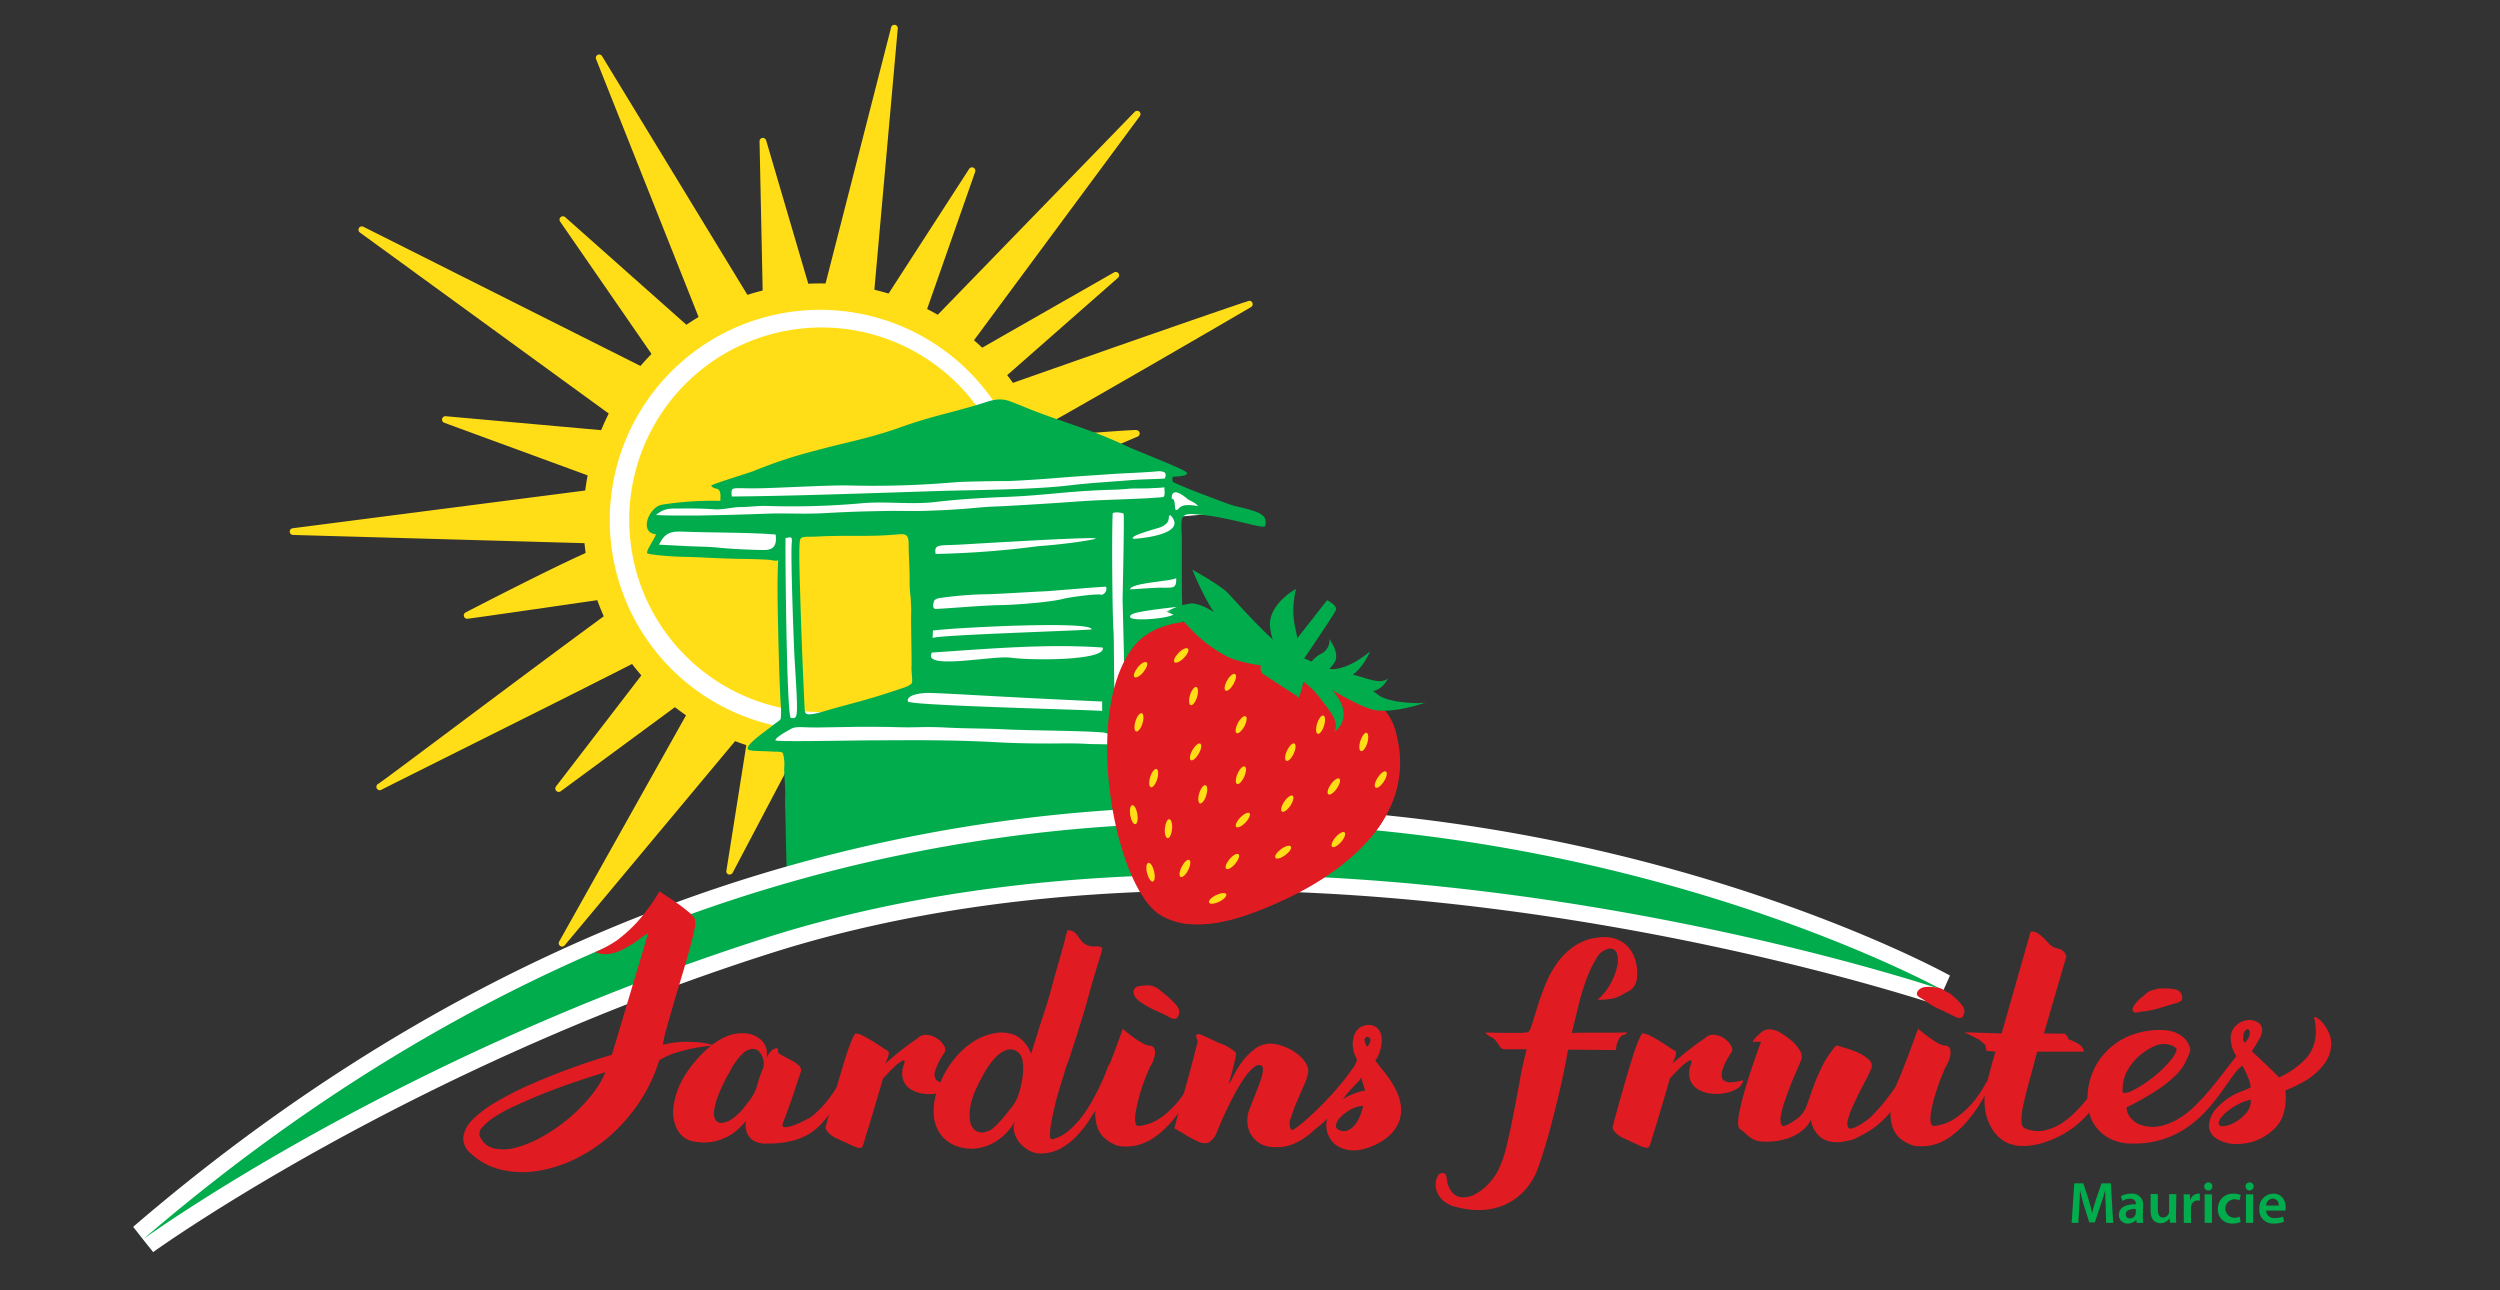 <svg id="Layer_1" data-name="Layer 1" xmlns="http://www.w3.org/2000/svg" xmlns:xlink="http://www.w3.org/1999/xlink" viewBox="0 0 558 288"><rect x="0" y="0" width="558" height="288" fill="#333333" stroke="none"/><defs><style>.cls-1,.cls-5{fill:none;}.cls-2{clip-path:url(#clip-path);}.cls-3{fill:#ffde17;}.cls-4,.cls-6{fill:#fff;}.cls-5{stroke:#ffde17;stroke-miterlimit:10;stroke-width:5.89px;}.cls-6{fill-rule:evenodd;}.cls-7{fill:#00ac4c;}.cls-8{fill:#e11b22;}</style><clipPath id="clip-path"><rect class="cls-1" width="558" height="288"/></clipPath></defs><title>logo_jardins-fruites</title><g class="cls-2"><path class="cls-3" d="M125.47,210.85a.33.33,0,0,1-.21-.07.38.38,0,0,1-.12-.49l32.66-58.24L125,176.25a.39.39,0,0,1-.23.07.38.38,0,0,1-.26-.11.37.37,0,0,1,0-.5l24.7-32.12c-7,3.77-34.47,17.47-51.64,26l-12.4,6.21-.11.07a.59.59,0,0,1-.2.05.38.38,0,0,1-.37-.29c-.07-.27.15-.4.3-.48.93-.61,7.78-5.73,16.43-12.2,19.67-14.72,36.54-27.29,41.84-30.85-7.8,1.13-38.26,5.55-38.68,5.55a.37.37,0,0,1-.37-.28.38.38,0,0,1,.2-.43l.75-.39c13.35-6.87,29.72-15.07,31.93-15.07,1.07,0,2.11.07,3.13.07a109,109,0,0,0,15.23-1.31,110,110,0,0,1,15.17-1.3c1.37,0,2.75,0,4.11.12.22,0,.44,0,.66,0,7.93,0,17.86-7.74,19-9,2.07-2.38,5.14-3.49,9.65-3.49a56.17,56.17,0,0,1,6.41.49,42.54,42.54,0,0,0,4.46.37c1.44,0,2.31-.23,2.74-.74a1.93,1.93,0,0,0,.29-1.63.37.37,0,0,1,.38-.43l15.16,1.65a.39.39,0,0,1,.33.3l1.07,5,27.87,9.54a.38.38,0,0,1-.09.73l-26.83,2.51,36.29,20.1a.39.39,0,0,1,.17.47.38.38,0,0,1-.35.24h-.1l-38.17-9.79,26.65,17a.38.38,0,0,1-.21.7l-.1,0-31.48-8.76,25.38,30.8a.36.36,0,0,1,0,.48.37.37,0,0,1-.29.14.37.37,0,0,1-.18-.05l-33-18.86L239,188.26a.37.37,0,0,1-.09.49.32.32,0,0,1-.23.08.37.37,0,0,1-.26-.1l-26.06-25.42,8.47,29.52a.39.39,0,0,1-.2.45l-.16,0a.37.37,0,0,1-.31-.17l-17.6-26.34-7.2,31.75a.38.38,0,0,1-.37.29h0a.38.38,0,0,1-.36-.33l-3.16-26-11.15,32.12a.37.37,0,0,1-.35.25h-.06a.38.38,0,0,1-.32-.37l.27-41.39-16.6,31.5a.35.35,0,0,1-.33.2l-.12,0a.37.37,0,0,1-.25-.41l5.42-34.19-42.17,50.53a.37.37,0,0,1-.29.14"/><path class="cls-3" d="M218,105.05l15.12,1.66,1.12,5.25,28.06,9.61-28,2.62,37.35,20.69-40.46-10.37,28.63,18.25-32.62-9.08,26.13,31.72L219.1,155.83l19.54,32.63-27.08-26.4,8.87,30.88-18.08-27.07L195,198.46l-3.35-27.62-11.68,33.65.27-42.93-17.31,32.86,5.64-35.53-43.05,51.58L159,150.72l-34.25,25.22,25.83-33.58c.05,0,.07-.06,0-.06l0,.06c-2.1,1.51-62.51,31.54-65.65,33.17,2.62-1.72,58-43.65,59.82-44h0c-1.17.17-40,5.81-40.42,5.81h0c1.14-.57,29.71-15.42,32.52-15.42h0c1.06,0,2.09.07,3.1.07,11.11,0,19.41-2.61,30.4-2.61,1.32,0,2.68,0,4.09.12l.68,0c7.8,0,17.88-7.56,19.27-9.16,2.31-2.65,5.78-3.35,9.36-3.35,4,0,8.08.86,10.87.86,2.33,0,3.75-.6,3.41-2.81M84.91,175.53l-.08.05,0,0,.12-.07M218,104.3a.76.76,0,0,0-.55.23.79.79,0,0,0-.2.64,1.62,1.62,0,0,1-.2,1.33,3.42,3.42,0,0,1-2.46.6,41.64,41.64,0,0,1-4.41-.36,56.83,56.83,0,0,0-6.46-.5c-4.57,0-7.82,1.19-9.93,3.62-1.48,1.7-11.39,8.9-18.7,8.9l-.64,0c-1.36-.08-2.75-.12-4.13-.12a110.6,110.6,0,0,0-15.22,1.3,110,110,0,0,1-15.18,1.3c-1,0-2,0-3.07-.06h-.06c-1.83,0-12.63,5.09-32.1,15.12l-.75.39a.75.75,0,0,0-.4.85.77.77,0,0,0,.74.57c.44,0,27.46-3.92,37.13-5.33-5.64,3.93-18.84,13.74-40.52,29.95-8.61,6.44-15.43,11.54-16.39,12.18a.76.76,0,0,0,.26,1.47.91.91,0,0,0,.35-.09l.15-.08c.91-.47,5.73-2.88,12.38-6.21,20.44-10.21,42.07-21,50.12-25.25l-23.65,30.77a.75.75,0,0,0,.06,1,.74.74,0,0,0,1,.08l31.44-23.16-31.8,56.71a.74.74,0,0,0,.65,1.12.74.74,0,0,0,.58-.27l41.3-49.49-5.21,32.85a.75.75,0,0,0,.5.83,1,1,0,0,0,.24,0,.76.76,0,0,0,.67-.41l15.87-30.13-.25,39.84a.75.75,0,0,0,.62.75h.13a.76.76,0,0,0,.71-.51l10.62-30.58,3,24.4a.75.75,0,0,0,.71.67h0a.77.77,0,0,0,.73-.59l7-30.89,17.1,25.61a.75.75,0,0,0,.63.34.7.7,0,0,0,.31-.07.76.76,0,0,0,.41-.89l-8.08-28.16L238.12,189a.73.73,0,0,0,.52.21.74.74,0,0,0,.47-.16.77.77,0,0,0,.18-1l-18.07-30.16L253,176.05a.74.74,0,0,0,.37.1.77.77,0,0,0,.58-.26.75.75,0,0,0,0-1l-24.62-29.88,30.33,8.43.2,0a.75.75,0,0,0,.41-1.38l-24.66-15.72,35.89,9.2a.62.62,0,0,0,.19,0,.76.76,0,0,0,.7-.47.75.75,0,0,0-.34-.93l-35.22-19.52,25.61-2.4a.74.74,0,0,0,.68-.66.76.76,0,0,0-.5-.8l-27.67-9.46-1-4.84a.75.75,0,0,0-.66-.59l-15.12-1.66H218"/><path class="cls-3" d="M161.81,126.66c-10.31,0-24.4-5.25-25.44-5.65l-71-2a.39.39,0,0,1-.37-.36.37.37,0,0,1,.33-.39l74.05-9.55L99.29,94a.39.39,0,0,1-.24-.44.38.38,0,0,1,.37-.29l43.83,3.93L80.54,51.58a.36.36,0,0,1-.1-.49.37.37,0,0,1,.32-.18.33.33,0,0,1,.17,0L150.7,86,125.33,49.24a.38.38,0,0,1,.56-.5l33.52,29.74-26-65.42a.37.37,0,0,1,.18-.47.35.35,0,0,1,.17,0,.36.36,0,0,1,.32.18L170.76,73l-.87-41.5a.4.4,0,0,1,.32-.38h.06a.38.38,0,0,1,.36.27l11.86,40.3L199.27,6.2a.37.37,0,0,1,.36-.29h.06a.36.36,0,0,1,.31.4l-5.95,66.52L216.63,37.9a.39.39,0,0,1,.32-.17.41.41,0,0,1,.16,0,.37.37,0,0,1,.19.47L204,76.31l49.59-51.1a.39.39,0,0,1,.27-.12.38.38,0,0,1,.31.6L212.56,81.85l36.3-20.75a.37.37,0,0,1,.18-.05.38.38,0,0,1,.31.16.37.37,0,0,1-.06.5L218.87,88.58c10.57-3.89,59.39-21,60-21a.38.38,0,0,1,.19.7c-.45.28-43,25-52.55,30.1l2.23-.18c7.41-.59,22.83-1.81,24.68-1.81.17,0,.49,0,.55.32a.4.4,0,0,1-.24.43l-3.5,1.49c-9.48,4.07-18.49,7.9-22.21,9.31,3.53.29,12,.87,19.1,1.37,15.08,1.05,15.08,1.05,15.08,1.46a.42.42,0,0,1-.4.37c-.85,0-6.49,2.22-11.94,4.33-7.54,2.92-15.32,5.94-17,5.94-7.3-.32-14.46-1.93-21.37-3.48-6.62-1.49-13.47-3-20.38-3.44h-.67c-7.43,0-17.48,7.3-19,9-1.82,2.09-5.09,3.15-9.73,3.15Z"/><path class="cls-3" d="M199.63,6.29l-6.08,68L217,38.1,203,77.8l50.77-52.33-42.62,57.6L249,61.43l-32,28.24c-.07,0-.09,0-.06,0l.06,0C219.33,88.53,278.64,68,278.9,68h0c-.9.55-53,30.81-54.23,30.94h0c.27,0,26.41-2.13,28.84-2.13.15,0,.21,0,.17,0-1.52.62-25.67,11.1-27.3,11.33-1,.14,36.8,2.6,35.5,2.64-2.06.08-26,10.28-28.89,10.28h-.05c-14.11-.63-27.49-6.07-41.68-6.92l-.69,0c-7.79,0-17.87,7.56-19.26,9.16-1.92,2.21-5.4,3-9.44,3-10.72,0-25.37-5.64-25.37-5.64l-71-2L141,108.91,99.42,93.65l45.15,4L80.76,51.28,151.85,87,125.64,49l34.71,30.79L133.74,12.92l37.43,61.51-.9-42.89,12.24,41.61L199.63,6.29m0-.75a.76.76,0,0,0-.73.56L182.46,70.32,171,31.32a.76.76,0,0,0-.72-.54h-.11a.75.75,0,0,0-.64.76l.84,40.1-36-59.12a.74.74,0,0,0-.64-.36.76.76,0,0,0-.7,1l25.44,64L126.14,48.46a.78.78,0,0,0-.5-.19.8.8,0,0,0-.5.19.76.76,0,0,0-.12,1L149.56,85,81.1,50.61a.81.81,0,0,0-.34-.08.75.75,0,0,0-.64.36.76.76,0,0,0,.2,1l61.61,44.82L99.48,92.9h-.06a.76.76,0,0,0-.74.59.75.75,0,0,0,.48.87l38.67,14.19L65.3,117.91a.75.75,0,0,0,.08,1.49l70.91,2c1.53.58,15.18,5.64,25.52,5.64,4.75,0,8.12-1.1,10-3.27,1.48-1.7,11.38-8.9,18.69-8.9l.65,0c6.88.41,13.71,2,20.31,3.43,6.94,1.55,14.11,3.16,21.38,3.49h.08c1.59,0,7.8-2.36,17.09-6,5.16-2,11-4.26,11.83-4.3a.79.79,0,0,0,.75-.75c0-.72-.39-.75-1.9-.87-.77-.07-1.89-.15-3.25-.25l-10.27-.72c-6.17-.42-13.38-.92-17.46-1.24,4-1.59,11.33-4.7,20.69-8.71,1.84-.79,3.18-1.37,3.49-1.49a.78.78,0,0,0,.47-.85c-.06-.29-.26-.62-.92-.63-1.86,0-16.72,1.18-24.7,1.81l-.5,0c12.08-6.56,50.6-29,51-29.26a.75.75,0,0,0-.39-1.39c-.36,0-19.21,6.55-30.41,10.46-8.48,3-21.37,7.47-27.84,9.83L249.54,62a.75.75,0,0,0-.87-1.21L213.92,80.64l40.5-54.73a.76.76,0,0,0-.12-1,.73.73,0,0,0-.49-.17.76.76,0,0,0-.54.22L204.88,74.82l12.78-36.47a.76.76,0,0,0-.38-.92.8.8,0,0,0-.33-.08.74.74,0,0,0-.63.34L194.56,71.36l5.82-65a.76.76,0,0,0-.62-.81h-.13"/><path class="cls-4" d="M134.43,127.31a49.89,49.89,0,1,1,59.84,37.4,49.88,49.88,0,0,1-59.84-37.4"/><path class="cls-5" d="M134.43,127.31a49.89,49.89,0,1,1,59.84,37.4A49.88,49.88,0,0,1,134.43,127.31Z"/><path class="cls-3" d="M141.55,125.68A42.92,42.92,0,1,1,193,157.84a42.92,42.92,0,0,1-51.47-32.16"/><path class="cls-6" d="M173.77,132.2l1.17,29.66-6.84,4.7L183,167l75,3.77-7.58-10.57-1.08-44.28-46,1.6,1.81,35.89-7.64,3.72L179.09,160a45.22,45.22,0,0,1-1-9.68c-.11-7.9.08-17.55.08-17.55L173.82,119Z"/><polygon class="cls-4" points="162.4 108.92 259.95 104.54 260.78 108.22 270.48 113.33 268.9 114.81 262.87 115.35 261.9 120.29 261.54 127.81 204.77 128.58 203.36 117.51 177.79 119.3 177.71 136.09 174.15 136.03 174.14 124.4 145.23 123.27 148.19 119.23 144.89 117.02 146.73 114.04 149.78 112.76 161.93 112.35 162.4 108.92"/><polygon class="cls-4" points="262.55 123.02 262.95 159.58 262.31 165.51 254.22 167.82 247.67 162.79 245.68 113.97 262.55 123.02"/><path class="cls-7" d="M263.52,181.21l-.06-15.06c.14-2.74.08-4.7.22-7.58,0-.79,0-4.79,0-4.68,0-2.83.32-4.27.23-6.24-.07-1.31.13-2.71.16-5.29-.05-4.11-.27-7.47-.28-12.11,0-3.86,0-7.24,0-10-.06-4-.79-5.78,2.73-5.48a45.21,45.21,0,0,1,7,1c3.73.68,8.81,2.3,8.85,1.63.66-2.51-1.08-3.17-6.79-4.47-1.07-.25-6-2.2-7.66-2.8-1.38-.5-5.94-2.38-6.11-2.56s-.22-1.18.1-1.19c2.3,0,3.89-.49,2.51-1.25-2.45-1.35-11-4.6-13.55-5.83-6.7-3.16-12.71-4.81-19.42-7.35-2.11-.81-3.76-1.52-5.85-2.32-2.76-1.06-4.6-.13-7.14.63-6.6,2-10.52,2.63-17.15,5-7.45,2.65-11.71,3.26-19.25,5.3a104,104,0,0,0-13.66,4.5c-.75.35-9.68,3.05-9.67,3.34a1.6,1.6,0,0,0,1.18.66c1.1.28.89,1.62.88,2.73a72.81,72.81,0,0,0-13,.85c-2.92.45-5.29,6.28-1.38,6.6-.24,1-2.62,4.16-1.81,4.33a25.92,25.92,0,0,0,3.08.43c3.33.3,4.69.26,7,.34,4.42.18,5.2.27,10.4.4,1.52,0,4.4.09,6,.17s1.37.34,2.6.18c-.23,4.86-.1,10.19,0,15.08.12,5.54.25,11,.57,17a16,16,0,0,1,0,3.28c-.25.45-1,.81-1.79,1.48-1.42,1.19-6.9,4.81-5.3,5.46.72.29,3.94.25,5.23.36.72.06,2.14-.08,2.36.39a9.22,9.22,0,0,1,.28,3.37c0,1.59.32,4.69.23,6.22s.07,4.38.09,6.16c.08,6.24.44,16.51.43,17,0,0,15.05-3.06,31.69-8.21,18-1.94,30.07-1.45,46.49-1.66,6-.08,9.79.08,10.74-5Zm-11.29-43.46c0-.74.42-1.15,10.33-2.28.43,0-.19,1.18-.29,1.42-.46,1.14-9.79,1.9-10,.86m7.44-6.54c0-.2-7.13.34-7.46.35,0-1.52,9.61-1.8,10.36-2.58-.11,2.55-.77,2.09-2.9,2.23M265,111.36c.56.37,2.15,1,2.35,1.61-4.44-.87-4,.9-4.82.88-.51,0,0-2.57-1-2.53-.09-2.41,1.86-1.35,3.47,0M261.25,115c4.27,4.52-8.13,5.27-8.13,5.27-1.88-.47,5.41-2.37,6-2.63,2.69-1.2,1.18-2.57,2.15-2.64m-58,18.42c.05,1.73.15,2,.09,3.74s.2,11.86.07,11.85c.05,1.69.35,3.31,0,3.58-.77.65-1.24.74-3,1.33s-3.33,1.09-5,1.61c-3.27,1-6.49,1.79-9.77,2.72-1.63.46-4.56,1.48-5.56,1.11-.53-.19-.49-.85-.53-1.71-.11-2.17-.62-13.8-.77-18.72-.36-11.39-.54-16.83-.23-18.38.2-1,1.64-.66,3.87-.79,6.44-.37,11.73.13,18.2-.51,2.31-.23,2.16.87,2.18,3.3,0,.83.28,6.14.2,7a29.44,29.44,0,0,0,.24,3.87M246.89,131a1.39,1.39,0,0,1-1,1.76c-.93-.34-7.38.58-8.54.89-2.94.79-10.94,1.36-13.94,1.41-4.84.09-10.3.66-14.45.85-1,.06-.66-1.26-.46-1.79.41-.58,1-.62,2.3-.78a81.76,81.76,0,0,1,9.62-.71c3-.08,9.35-.5,13.16-.67,1.17-.06,11.82-1,13.33-1M251,163.43a1.32,1.32,0,0,1-1.82-1.11c-.69-5.15-.46-19.69-.65-21.48s-.44-19.38-.19-26.15c0-.58,2.4-.25,2.45,0,.19.76-.24,19.14-.23,19.32s.8,29.22.44,29.47m-5-6.9,0,2.11c-.73-.22-43.41-1.19-43.36-2.13-.34-1.2,1.95-1.91,4.81-1.9,7.59.26,13.05.77,38.53,1.92m-20.52-9.79c-4-.51-19.72,2.86-17.45-1.14,12.5-.83,25.54-2,38.1-1.12,1,2.81-14.79,3-20.65,2.26m-17.31-4.38.09-1.67c4.41-.63,35.46-2.25,35.42-.26-.54.22-34.76,1.24-35.51,1.93m36.43-22.21c.09.2-6.29,1.25-12.82,1.7a206.43,206.43,0,0,1-22.93,1.74c-.4-2.27.82-1.83,5.1-2.07.73,0,30.2-1.87,30.65-1.37m-62.64,42.19c1.82-.05,7.13-.1,9.38-.17,1.44,0,5.28,0,7.66.05,6.17.21,6.64-.16,12.2.12,4.86.25,8.54.17,13.38.41,5.51.28,16.61.25,21.78.7,1.63.15,5.09,3,2,2.73-1.35-.16-4.53-.11-5.67-.19-2.65-.17-5.77-.1-8.44-.09-9.12,0-10.71-.3-17.32-.53-8.69-.31-16.72-.17-21-.18-5.82,0-22.78.4-22.83,0s1-1.2,3.58-2.61c1.08-.58,3-.21,5.27-.27M168.27,109c4.29,0,16.55-.74,20.83-.65a214.05,214.05,0,0,0,24-.7c2.18-.19,9.8-.28,11.47-.28,2,0,8.91-.49,10.61-.63,4.78-.41,8.58-.62,12.81-.92,2.94-.21,7.47-.33,10.62-.65,1.58.07,1.82.45,1.37,1.64-2.31.15-5.27.17-7.57.36-5.46.44-9.14.62-13.76,1.17-8.38,1-21.54,1-30,1.28-16.78.54-32.07,1.09-45.32,1.2-.17-2.33-.2-1.8,4.94-1.82m-21.89,6c1.88-1.72,3.48-1.47,5.74-1.5s4.86,0,7.27.17c2,.16,4-.5,6.05-.5,1.73,0,4.07-.33,5.79-.24a173.79,173.79,0,0,0,21.41-.63c5.41-.43,10.83.38,16.27-.27s10.79-.92,16.19-1.14c6.55-.26,12.38-1.06,18.94-1.41,3.51-.19,5.25-.13,7.72-.38,1.52-.15,3.54,0,5.82-.17a23.14,23.14,0,0,0,2.31-.16c0,.73.26,2.1-.34,2.18-2.91.35-12.86.61-15.62.77-3.48.19-6.68.45-8.56.57-3.77.24-9.25.6-12.94.75-4.4.18-4.38.38-9.81.71-2.39.14-4.06.2-6.46.28-2.12.07-4.67,0-6.87,0-6.24.09-9.87.2-14.58.47-5.63.32-8.55,0-13.11.14-5,.17-9.38.33-15.62.42-3.29,0-6.34.06-9.6-.11m24.22,7.81c-2.74,0-7.83-.26-10.11-.51s-4.25-.22-7.38-.37l-6-.31c1.42-3,3-3,5.78-2.89,5.93.22,14.68.15,20.24.63.13,1.32.33,3.45-2.52,3.45m4.73-2.73c.68.16,1.61-.75,1.39,1.06-.31,2.63.47,23.61.64,26.27.83,13.34.75,13-.82,12.9-1,0-1.31-38.65-1.21-40.23"/><path class="cls-7" d="M30.84,275.2c72.14-62,153.25-93.38,241.08-93.38,93.77,0,161.72,37.13,162.39,37.51l-1.45,3.27c-.75-.25-76.37-25.63-161.59-25.63-36.93,0-70.53,4.74-99.84,14.08-81.28,25.89-137.8,66.56-138.36,67Z"/><path class="cls-4" d="M271.92,183.62c94.38,0,161.52,37.28,161.52,37.28s-75.64-25.73-162.17-25.73c-33.07,0-67.75,3.76-100.39,14.16C88.35,235.63,32,276.56,32,276.56c84.12-72.25,169.58-92.94,239.91-92.94m0-3.6A350.65,350.65,0,0,0,156,199.6c-44.57,15.56-87.06,40.54-126.28,74.23l4.46,5.64c.56-.4,56.87-40.91,137.84-66.71,29.14-9.28,62.55-14,99.3-14,84.9,0,160.26,25.28,161,25.54l2.91-6.56c-.7-.39-17.42-9.59-46-18.92A383.94,383.94,0,0,0,271.92,180"/><path class="cls-8" d="M148,233.2a19.4,19.4,0,0,1,3.67-.61,25.05,25.05,0,0,1,3.45,0,18.65,18.65,0,0,1,2.71.34,6.9,6.9,0,0,1,1.53.43,35.76,35.76,0,0,0-4.28.55,35.3,35.3,0,0,0-4,1,16.62,16.62,0,0,0-3.93,1.73,35.8,35.8,0,0,1-4.59,9.58,38.43,38.43,0,0,1-6.64,7.49,34.52,34.52,0,0,1-7.91,5.15,29.78,29.78,0,0,1-8.33,2.54,20.94,20.94,0,0,1-7.88-.34,14.75,14.75,0,0,1-6.57-3.49,4.42,4.42,0,0,1-1.82-3.76,6.78,6.78,0,0,1,2-3.83,24,24,0,0,1,4.85-3.73,70.43,70.43,0,0,1,6.48-3.45,152.44,152.44,0,0,1,19.84-7.38l8.11-27.17a17.75,17.75,0,0,0-2.27,1.6,26.49,26.49,0,0,1-3,1.85,11.08,11.08,0,0,1-2.94,1.12,6.74,6.74,0,0,1-3.64-.28,32,32,0,0,0,4.83-2.63,33.71,33.71,0,0,0,4.57-4.13,37.49,37.49,0,0,0,2.41-3,33.86,33.86,0,0,0,2.53-3.84c1.32.86,2.54,1.68,3.64,2.44.94.63,1.82,1.29,2.65,2a6.27,6.27,0,0,1,1.56,1.62,4.32,4.32,0,0,1-.06,2.51c-.25,1.31-.64,2.88-1.15,4.7s-1.08,3.81-1.72,5.94-1.25,4.16-1.82,6.12-1.08,3.75-1.53,5.36a24.32,24.32,0,0,0-.8,3.62m-40.77,20.53a4.5,4.5,0,0,0,3.19,2.57,10.56,10.56,0,0,0,4.91-.24,24.29,24.29,0,0,0,5.81-2.44,37.86,37.86,0,0,0,5.8-4,36.59,36.59,0,0,0,4.95-5,21.82,21.82,0,0,0,3.29-5.35q-8.49,2.57-14.94,5.21c-1.82.77-3.6,1.55-5.32,2.34a32.63,32.63,0,0,0-4.44,2.41,12.51,12.51,0,0,0-2.8,2.37,1.9,1.9,0,0,0-.45,2.17"/><path class="cls-8" d="M159.26,233a14,14,0,0,1,2.55-1.52,9.41,9.41,0,0,1,2.81-.81,8.37,8.37,0,0,1,2.78.13,5.39,5.39,0,0,1,2.46,1.32,3.75,3.75,0,0,1,1.24,2.17,6.44,6.44,0,0,1,0,1.9,4.26,4.26,0,0,1,1.05-1.63,1.9,1.9,0,0,1,1.12-.6c.3,0,.43.2.38.6s.3.7.9,1l1.91,1a8.8,8.8,0,0,1,1.79,1.22,1.39,1.39,0,0,1,.44,1.62c-.51,1.49-1.05,3.11-1.62,4.84s-1.37,3.94-2.4,6.61c-.12.54.1.79.67.74a7.17,7.17,0,0,0,2-.5c.77-.3,1.51-.62,2.24-1s1.19-.61,1.4-.74a23.13,23.13,0,0,0,3.61-3.59,30.16,30.16,0,0,0,2.33-3.39,15.8,15.8,0,0,0,1.53-3.52,16,16,0,0,1-.26,2.84,24.17,24.17,0,0,1-.6,2.68,9.33,9.33,0,0,1-1.25,2.67,41,41,0,0,1-2.68,3.43,13.51,13.51,0,0,1-3,2.57,14.23,14.23,0,0,1-4,1.63,22.57,22.57,0,0,1-5.45.57,5.21,5.21,0,0,1-3.22-.78,3.73,3.73,0,0,1-1.31-1.72,5.61,5.61,0,0,1-.19-2.58,14.2,14.2,0,0,1-3,2.88,13.21,13.21,0,0,1-3.64,1.63,10.84,10.84,0,0,1-5,.1,5,5,0,0,1-3.61-2.54,8.43,8.43,0,0,1-.92-5.22,17.6,17.6,0,0,1,2.42-6.77,27.2,27.2,0,0,1,6.51-7.29m2,17.62a4,4,0,0,0,1.82-.61,11.44,11.44,0,0,0,1.66-1.29,12.58,12.58,0,0,0,1.46-1.63l1.25-1.62a10.08,10.08,0,0,0,1.63-3.39,27.35,27.35,0,0,1,1.24-3.59,2.91,2.91,0,0,0,.16-1.22,4,4,0,0,0-.35-1.45,3.58,3.58,0,0,0-.83-1.19,1.84,1.84,0,0,0-1.28-.47,3.66,3.66,0,0,0-2.2,1A14.2,14.2,0,0,0,163,239a38.66,38.66,0,0,0-2.62,5.32,16.21,16.21,0,0,0-1,3.63,2.84,2.84,0,0,0,.35,2.06,1.67,1.67,0,0,0,1.41.65Z"/><path class="cls-8" d="M191,230.69a3.11,3.11,0,0,1,1.5.44c.7.34,1.43.75,2.2,1.22s1.47.93,2.11,1.36a9.84,9.84,0,0,0,1.27.78c.21.09.31.29.29.61a3.73,3.73,0,0,1-.23,1c-.16.41-.36.86-.57,1.36,0,0,.16-.2.61-.58l1.72-1.46c.7-.58,1.49-1.2,2.36-1.86s1.71-1.25,2.52-1.79A2.57,2.57,0,0,1,207,231a4.56,4.56,0,0,1,2.2.81,4.71,4.71,0,0,1,1.5,1.59,1.45,1.45,0,0,1,.13,1.52,14.53,14.53,0,0,0-2.11,4.17,2.11,2.11,0,0,0,.29,2,2.43,2.43,0,0,0,1.85.51,11.35,11.35,0,0,0,2.59-.47,2.78,2.78,0,0,1-1.38,1.89,7.75,7.75,0,0,1-2.71,1,10,10,0,0,1-3.19.1,6.93,6.93,0,0,1-2.9-1,4,4,0,0,1-1.73-2.2,5.41,5.41,0,0,1,.29-3.52c.17-.68,0-.88-.48-.61a9.49,9.49,0,0,0-1.69,1.28c-.76.73-1.63,1.63-2.61,2.71q-1,3.6-1.92,6.57c-.25.86-.51,1.72-.76,2.58s-.5,1.66-.74,2.4-.44,1.4-.6,2-.3,1-.39,1.25c-.17.5-.46.71-.89.65a8.55,8.55,0,0,1-1.91-.72c-.47-.22-1-.45-1.47-.67s-1-.45-1.47-.68a5.63,5.63,0,0,1-2-1.35c-.49-.55-.69-.95-.61-1.23s.22-.89.52-2,.67-2.43,1.11-4,.92-3.17,1.41-4.91,1-3.35,1.46-4.84.94-2.72,1.34-3.69.72-1.48.93-1.53"/><path class="cls-8" d="M238.24,207.62a2.54,2.54,0,0,1,2.25,1.2,15.35,15.35,0,0,0,1.13,1.48,4,4,0,0,0,1.9.91c.81.17,2.12-.29,2.5.5a33.75,33.75,0,0,1-1.1,3.81c-.32,1.12-.54,1.79-1,3.37s-.93,3.3-1.44,5.15-1.15,3.76-1.69,5.59-1.39,4.22-1.86,5.82-.84,2.2-1.14,3.24c-.17.58-.41,1.38-.73,2.4s-.64,2.12-1,3.32-.62,2.39-.89,3.59-.49,2.28-.64,3.25a10.82,10.82,0,0,0-.16,2.3c0,.57.25.81.63.71a8.81,8.81,0,0,0,3.2-1.62,18,18,0,0,0,2.74-2.71,27.18,27.18,0,0,0,2.36-3.39q1.08-1.83,2-3.72c.51-1.09.9-1.95,1.18-2.61s.58-1.45.92-2.4c0-.1.05-.14.13-.14s.19.28.19.85a14.09,14.09,0,0,1-.19,2.1,22.62,22.62,0,0,1-.6,2.67,10.89,10.89,0,0,1-1.06,2.51q-1.33,2-2.68,4.1a24.91,24.91,0,0,1-2.93,3.72,15.06,15.06,0,0,1-3.58,2.75,9.41,9.41,0,0,1-4.59,1.08,5.11,5.11,0,0,1-2.36-.64,7.22,7.22,0,0,1-2.11-1.7,6,6,0,0,1-1.24-2.4,4.12,4.12,0,0,1,.29-2.78,10.42,10.42,0,0,1-1.85,2.71,12.84,12.84,0,0,1-2.49,2.1,10.85,10.85,0,0,1-3.77,1.49,9.56,9.56,0,0,1-4.27-.17,7.9,7.9,0,0,1-3.83-2.24,8.12,8.12,0,0,1-2-4.5,13.93,13.93,0,0,1,1.15-7,21.41,21.41,0,0,1,3.41-6,17.93,17.93,0,0,1,4.4-3.93,12.81,12.81,0,0,1,4.69-1.79,7.83,7.83,0,0,1,4.22.37,6.06,6.06,0,0,1,1.81,1.19,8,8,0,0,1,1.18,1.39,8.54,8.54,0,0,1,.83,1.69c.47-1.67,1-3.14,1.66-5.37s1.71-5.09,2.39-7.55,1.28-4.75,2-7.22,1.5-5.28,2.06-7.54M220.52,252.5a4.82,4.82,0,0,0,1.53-1.05,21.85,21.85,0,0,0,1.62-1.69c.54-.61,1-1.21,1.47-1.79s.8-1,1.06-1.36a8.7,8.7,0,0,0,1.21-2.57,20.93,20.93,0,0,0,.83-3.66,11.75,11.75,0,0,0,0-3.56,2.88,2.88,0,0,0-1.31-2.2,2.68,2.68,0,0,0-2.36-.24,6.67,6.67,0,0,0-2.43,1.7,16.17,16.17,0,0,0-2.33,3.18q-1.11,1.94-2.13,4.17a14.76,14.76,0,0,0-1.12,3.76,8.77,8.77,0,0,0,0,3.25,3.18,3.18,0,0,0,1.28,2,2.94,2.94,0,0,0,2.68,0"/><path class="cls-8" d="M250.57,229.61a26.29,26.29,0,0,0,2.3,1.83,16.62,16.62,0,0,0,2,1.32,4.55,4.55,0,0,0,1.72.64,1.05,1.05,0,0,1,.93.44,1.92,1.92,0,0,1,.28,1,4.62,4.62,0,0,1-.22,1.35,7.71,7.71,0,0,1-.54,1.36,8.61,8.61,0,0,0-.77,1.52c-.34.8-.7,1.72-1.09,2.78s-.73,2.16-1,3.29a27.24,27.24,0,0,0-.7,3.11,7.05,7.05,0,0,0-.06,2.31c.1.59.41.83.92.74a10.75,10.75,0,0,0,5.08-2.06A21.23,21.23,0,0,0,263,245.8a28,28,0,0,0,3-4.68L266,243.5a31.79,31.79,0,0,1-4.59,6.94,21.33,21.33,0,0,1-3.58,3.29,11.82,11.82,0,0,1-2.49,1.38,10.64,10.64,0,0,1-2.45.68,10.94,10.94,0,0,1-2.17.1,5.81,5.81,0,0,1-1.57-.27,8.75,8.75,0,0,1-2.64-1.62,5.86,5.86,0,0,1-1.63-2.58,10,10,0,0,1-.38-3.72,19,19,0,0,1,1.14-5.09,11.28,11.28,0,0,1,.58-1.49c.21-.45.49-1.1.83-2s.79-2,1.37-3.52,1.31-3.5,2.2-6m3.89-9.52a9.52,9.52,0,0,1,2.17-.13,4.45,4.45,0,0,1,2.16,1l1.31,1.09c.49.4.95.81,1.38,1.21a13.48,13.48,0,0,1,1.11,1.22,2.48,2.48,0,0,1,.55,1.09,2.19,2.19,0,0,1-.42,1.59c-.32.38-1,.33-1.88-.17s-2-1-3.22-1.55a20.53,20.53,0,0,1-3.29-1.9c-1-.77-1.44-1.52-1.37-2.24s.56-1.13,1.5-1.22"/><path class="cls-8" d="M267.41,230.83a3.27,3.27,0,0,1,1.06.3c.49.21,1,.43,1.53.68l1.5.71a5.51,5.51,0,0,0,1,.41,8.18,8.18,0,0,1,1.15.5c.38.21.74.42,1.08.65a9.55,9.55,0,0,1,.83.61c.22.18.32.29.32.34a7.76,7.76,0,0,1-.26,1.66q-.24,1.11-.57,2.34c-.25.94-.53,2-.83,3a9.47,9.47,0,0,0,1-1.72,22.06,22.06,0,0,1,1.85-3.09,15.11,15.11,0,0,1,2.78-2.94,5.88,5.88,0,0,1,3.86-1.33,7.81,7.81,0,0,1,2.1.38,12,12,0,0,1,2.52,1.08,10.64,10.64,0,0,1,2.27,1.76,5.57,5.57,0,0,1,1.4,2.41V239a8,8,0,0,1-.79,2.82c-.54,1.24-1.09,2.53-1.66,3.86a34.61,34.61,0,0,0-1.41,3.79,3.08,3.08,0,0,0,0,2.61c.13.23.51.14,1.15-.27a20.53,20.53,0,0,0,2.27-1.73c.87-.74,1.78-1.57,2.74-2.47s1.83-1.76,2.62-2.58l1.94-2a4.68,4.68,0,0,0,.71-.78c-.35.77-.6,1.4-.77,1.89s-.34.94-.51,1.33-.35.77-.54,1.15a13.71,13.71,0,0,1-.8,1.32,25.92,25.92,0,0,1-3.93,4.57,15.68,15.68,0,0,1-3.57,2.47,10,10,0,0,1-3.19,1,11.85,11.85,0,0,1-2.65,0,5.48,5.48,0,0,1-2.74-1,5.71,5.71,0,0,1-1.79-2,6.1,6.1,0,0,1-.67-2.71,7.2,7.2,0,0,1,.55-2.91c.42-1.09.86-2.18,1.3-3.29s.82-2.1,1.12-3a9.46,9.46,0,0,0,.51-2.2c0-.59-.09-.95-.38-1.08a1.67,1.67,0,0,0-1.66.44,9.87,9.87,0,0,0-1.85,2,32,32,0,0,0-1.95,3.08c-.66,1.17-1.28,2.37-1.88,3.59s-1.14,2.41-1.63,3.56-.9,2.13-1.24,2.94a4.78,4.78,0,0,1-.64.88,3.94,3.94,0,0,1-.73.61,1.69,1.69,0,0,1-.93.28,4.52,4.52,0,0,1-1.82-.48,20.42,20.42,0,0,1-2.07-1.08l-1.85-1.12a10.26,10.26,0,0,0-1.15-.64q1-3.79,2-7.32c.55-2,1.12-4,1.69-6.17s1-3.86,1.37-5.21a1.87,1.87,0,0,0,0-1.26,1.09,1.09,0,0,1-.16-.71.42.42,0,0,1,.44-.4"/><path class="cls-8" d="M296.19,249.73a15.34,15.34,0,0,1-5.45,3.72,22.15,22.15,0,0,1-7.69,1.43,9.14,9.14,0,0,0,3.7-1.39,31.17,31.17,0,0,0,4.31-3.16q2.19-1.89,4.34-4.09t3.79-4.2a43.69,43.69,0,0,0,2.68-3.52,4.3,4.3,0,0,0,1-2.07,7.4,7.4,0,0,1-.9-2.74,6,6,0,0,1,.2-2.37,3.68,3.68,0,0,1,1-1.7,2.92,2.92,0,0,1,1.59-.78,2.88,2.88,0,0,1,2.62.58,3.48,3.48,0,0,1,1,2.13,7.63,7.63,0,0,1-.29,2.75,7.43,7.43,0,0,1-1.12,2.4c.38.54.89,1.19,1.5,1.93a30.77,30.77,0,0,1,1.85,2.48,17,17,0,0,1,1.6,2.91,10,10,0,0,1,.79,3.18,7.35,7.35,0,0,1-.51,3.29,8.37,8.37,0,0,1-2.42,3.22,14.08,14.08,0,0,1-6,2.87,7.57,7.57,0,0,1-4.56-.44,5.4,5.4,0,0,1-2.68-2.67,5.46,5.46,0,0,1-.32-3.76m2.55,2.44a2.44,2.44,0,0,0,2.08.13,4.12,4.12,0,0,0,1.62-1.32,8.1,8.1,0,0,0,1.15-2.06,13.16,13.16,0,0,0,.64-2.1,6.34,6.34,0,0,0-2.68.77,9.53,9.53,0,0,0-2.23,1.6,3.87,3.87,0,0,0-1.12,1.72,1,1,0,0,0,.54,1.26m5-11.72c0,.27-.42.82-1.27,1.66a29.53,29.53,0,0,0-2.81,3.28,13.79,13.79,0,0,1,5-2Zm1.53-9q-.31-.13-.63.3c-.22.3-.07.92.44,1.87a1.74,1.74,0,0,0,.42-.48,2.56,2.56,0,0,0,.32-.67,1.09,1.09,0,0,0,0-.62.77.77,0,0,0-.55-.4"/><path class="cls-8" d="M359,211.79a3.92,3.92,0,0,0-2.65,2.07,25,25,0,0,0-2.2,4.57,52.73,52.73,0,0,0-1.82,5.93c-.53,2.15-1,4.21-1.5,6.2,1.45-.05,2.89-.07,4.34-.07h4c1.45,0,2.78,0,4-.07a1.06,1.06,0,0,1-.77.58,1.28,1.28,0,0,0-.83.57,4.71,4.71,0,0,0-.76,1.8q-.19,1,0,1L350,234.28c-.51,2.85-1.11,5.76-1.78,8.74-.6,2.57-1.3,5.4-2.11,8.47s-1.72,6.07-2.75,9a14.75,14.75,0,0,1-3,5.15,13.51,13.51,0,0,1-4.4,3.21,13.8,13.8,0,0,1-5.29,1.22,18.67,18.67,0,0,1-5.71-.7,6.15,6.15,0,0,1-3.29-1.84,5.17,5.17,0,0,1-1.18-2.4,3.85,3.85,0,0,1,.19-2.13c.25-.64.53-1,.83-1.09.51-.13.85-.11,1,.07a1.49,1.49,0,0,1,.35.78c.06.34.13.73.19,1.18a3.46,3.46,0,0,0,.55,1.36,3.27,3.27,0,0,0,2.45,1.93,5.41,5.41,0,0,0,3.06-.61,10.91,10.91,0,0,0,3-2.27,13,13,0,0,0,2.27-3.12,25.43,25.43,0,0,0,1.92-5.55c.54-2.3,1.07-4.73,1.56-7.28s1-5.09,1.43-7.62,1-4.72,1.47-6.58h-4.91a1.3,1.3,0,0,1-1.09-.64l-.83-1.18a3.42,3.42,0,0,0-1.24-1,3,3,0,0,1-1.18-.91c1.57,0,3,.07,4.34.07,1.1,0,2.17,0,3.18,0a10.43,10.43,0,0,0,2-.16c.29-.14.6-.73.92-1.77l1.18-3.83q.71-2.26,1.75-4.9a23.14,23.14,0,0,1,2.72-5,15.48,15.48,0,0,1,4.08-3.9,11.79,11.79,0,0,1,5.87-1.79,7.59,7.59,0,0,1,3.29.44,6.54,6.54,0,0,1,2.55,1.73,7.55,7.55,0,0,1,1.59,2.84,10,10,0,0,1,.42,3.73,4.13,4.13,0,0,1-.42,1.79,3.82,3.82,0,0,1-.8,1.05,3.07,3.07,0,0,1-.92.61,6.54,6.54,0,0,0-.8.41,7.61,7.61,0,0,1-2.36,1.05,15.51,15.51,0,0,1-3.51.3,12.68,12.68,0,0,0,2.85-3.52,14.06,14.06,0,0,0,1.49-3.86,5.37,5.37,0,0,0-.06-3,1.52,1.52,0,0,0-1.85-1"/><path class="cls-8" d="M366.7,230.69a3.11,3.11,0,0,1,1.5.44c.7.34,1.43.75,2.2,1.22s1.47.93,2.11,1.36a10.6,10.6,0,0,0,1.27.78c.22.09.31.29.29.61a3.73,3.73,0,0,1-.23,1c-.16.41-.36.86-.57,1.36,0,0,.16-.2.61-.58l1.72-1.46c.7-.58,1.49-1.2,2.36-1.86s1.71-1.25,2.52-1.79a2.57,2.57,0,0,1,2.17-.81,4.56,4.56,0,0,1,2.2.81,4.71,4.71,0,0,1,1.5,1.59,1.45,1.45,0,0,1,.13,1.52,14.53,14.53,0,0,0-2.11,4.17c-.2,1-.11,1.65.29,2a2.44,2.44,0,0,0,1.85.51,11.35,11.35,0,0,0,2.59-.47,2.78,2.78,0,0,1-1.38,1.89,7.75,7.75,0,0,1-2.71,1,10,10,0,0,1-3.19.1,6.88,6.88,0,0,1-2.9-1,4,4,0,0,1-1.72-2.2,5.34,5.34,0,0,1,.28-3.52c.17-.68,0-.88-.47-.61a9.16,9.16,0,0,0-1.7,1.28c-.76.73-1.63,1.63-2.61,2.71q-1,3.6-1.91,6.57c-.26.86-.52,1.72-.77,2.58s-.51,1.66-.74,2.4-.43,1.4-.6,2-.3,1-.39,1.25c-.17.5-.46.71-.89.65a8.77,8.77,0,0,1-1.92-.72c-.46-.22-1-.45-1.46-.67s-1-.45-1.47-.68a5.63,5.63,0,0,1-2-1.35c-.49-.55-.69-.95-.61-1.23s.22-.89.52-2,.67-2.43,1.11-4,.92-3.17,1.41-4.91,1-3.35,1.46-4.84.94-2.72,1.35-3.69.71-1.48.92-1.53"/><path class="cls-8" d="M391.14,232.52a7.5,7.5,0,0,1,1-1.22c.34-.31.69-.62,1-.91a2.84,2.84,0,0,1,1.18-.58,2.92,2.92,0,0,1,1.18,0,5.9,5.9,0,0,1,1.12.3,6.57,6.57,0,0,1,1.21.68,16.46,16.46,0,0,1,2.49,1.9,9,9,0,0,1,1.5,1.93,2.34,2.34,0,0,1,.1,2.2L401,239c-.44,1-.9,2.08-1.37,3.28s-.9,2.4-1.3,3.59a20.11,20.11,0,0,0-.83,3.15,3.36,3.36,0,0,0,.09,2q.32.6,1.41,0a15.27,15.27,0,0,0,2.17-1.36,6.84,6.84,0,0,0,1.27-1.32,6.48,6.48,0,0,0,.83-1.59c.21-.59.47-1.32.77-2.21s.68-1.91,1.14-3.11,1.13-2.65,2-4.37c.43-.72.83-1.35,1.21-1.89s.68-.94,1-1.33.59-.53.8-.44.84.27,1.76.55a19.2,19.2,0,0,1,2.77,1,9.21,9.21,0,0,1,2.4,1.56,1.69,1.69,0,0,1,.54,2,22.84,22.84,0,0,1-1,2.14c-.51,1-1.06,2-1.63,3.14s-1.1,2.25-1.59,3.36a13.91,13.91,0,0,0-1,2.88,2.07,2.07,0,0,0,.12,1.69c.26.32.88.23,1.85-.27a13.26,13.26,0,0,0,4-3,46.32,46.32,0,0,0,3.29-3.93c.95-1.28,1.73-2.4,2.33-3.35s.91-1.4.95-1.35a11.91,11.91,0,0,1,0,1.69,14.94,14.94,0,0,1-.28,1.76,10.64,10.64,0,0,1-.67,2,29.81,29.81,0,0,1-2.52,3.45,20.42,20.42,0,0,1-2.52,2.44,19.89,19.89,0,0,1-2.56,1.73q-1.27.7-2.49,1.32a15.84,15.84,0,0,1-3,.68,8,8,0,0,1-2.32-.07,5.61,5.61,0,0,1-1.76-.64,4.72,4.72,0,0,1-1.18-1,5.91,5.91,0,0,1-1.47-3.25,7,7,0,0,1-2,2.44,10.89,10.89,0,0,1-3.12,1.69,14.84,14.84,0,0,1-5.17.75,6.16,6.16,0,0,1-1.92-.24,5.12,5.12,0,0,1-1.24-.61,7.66,7.66,0,0,1-1.05-.88,8.46,8.46,0,0,0-1.34-1.05q-.39-.27-.42-1.29a11.14,11.14,0,0,1,.26-2.44c.19-.94.43-2,.73-3.14s.64-2.32,1-3.49q1.27-4.14,3.13-9.15Z"/><path class="cls-8" d="M428.14,229.61a27.87,27.87,0,0,0,2.3,1.83,16.62,16.62,0,0,0,2,1.32,4.55,4.55,0,0,0,1.72.64,1,1,0,0,1,.93.44,1.92,1.92,0,0,1,.28,1,5.07,5.07,0,0,1-.21,1.36,7.92,7.92,0,0,1-.55,1.35,8.8,8.8,0,0,0-.76,1.52c-.35.8-.71,1.72-1.09,2.78s-.73,2.16-1.06,3.29a29.56,29.56,0,0,0-.7,3.11,7.34,7.34,0,0,0-.06,2.31c.11.59.42.83.93.74a10.75,10.75,0,0,0,5.07-2.06,20.53,20.53,0,0,0,3.67-3.49,27.42,27.42,0,0,0,3-4.68l-.06,2.38a32.33,32.33,0,0,1-4.6,6.94,20.58,20.58,0,0,1-3.58,3.29,11.51,11.51,0,0,1-2.48,1.38,10.58,10.58,0,0,1-2.46.68,10.94,10.94,0,0,1-2.17.1,5.65,5.65,0,0,1-1.56-.27A8.8,8.8,0,0,1,424,254a6,6,0,0,1-1.63-2.58,10.2,10.2,0,0,1-.38-3.72,19.44,19.44,0,0,1,1.15-5.09,12.87,12.87,0,0,1,.57-1.49c.21-.45.49-1.1.83-2s.8-2,1.37-3.52,1.31-3.5,2.2-6m1.6-9.3a10.4,10.4,0,0,1,2.37.09,3.8,3.8,0,0,1,2.12.81c.39.32.71.27,1.2.67s.95.82,1.37,1.22a12.31,12.31,0,0,1,1.12,1.22,2.34,2.34,0,0,1,.54,1.09,2.17,2.17,0,0,1-.41,1.59q-.48.57-1.89-.18c-.89-.44-2-1-3.22-1.55a19.69,19.69,0,0,1-3.28-1.9c-1-.76-1.85-.89-1.78-1.62s.93-1.34,1.86-1.44"/><path class="cls-8" d="M476.85,223.73a10.06,10.06,0,0,1,1.69-1.52,3.92,3.92,0,0,1,2.12-1.28c.48,0,.69-.29,1.32-.3s1.22,0,1.79,0a10.91,10.91,0,0,1,1.59.17,1.9,1.9,0,0,1,1.72,2c0,.52-.53.9-1.55,1.16s-2.09.6-3.41,1a19.13,19.13,0,0,1-3.66.78c-1.22.08-2,.57-2.35,0s.07-1.24.74-2"/><path class="cls-8" d="M450.48,255.62a6.05,6.05,0,0,1-3.16-.91,8.14,8.14,0,0,1-2.58-2.58,11.21,11.21,0,0,1-1.57-4,13.61,13.61,0,0,1,0-5c.09-.44.24-1.13.48-2.06s.48-1.86.73-2.81c.3-1.13.64-2.3,1-3.52l-2-.21-.26-1.28-1.4-1.22-3.26-1.63,8.3.27L453.22,208a1.78,1.78,0,0,1,1.44.2,7.5,7.5,0,0,1,1.31,1c.42.41.84.84,1.24,1.29a4.09,4.09,0,0,0,1.31,1,1.77,1.77,0,0,0,.48.14,4.8,4.8,0,0,1,.8.23,2.52,2.52,0,0,1,.82.55,2.33,2.33,0,0,1,.58,1.11l-5,17.14,4.72.07a1.48,1.48,0,0,0,.19.27l.29.27a.5.5,0,0,1,.19.27.47.47,0,0,1-.09.34,14.49,14.49,0,0,1,2.45,1.15,2.44,2.44,0,0,1,1.19,1.7H454.69c-.56,2.17-1.11,4.24-1.66,6.23s-1,3.75-1.34,5.28a18.29,18.29,0,0,0-.51,3.8c0,1,.28,1.6.83,1.83a7.23,7.23,0,0,0,4.18.47,11.52,11.52,0,0,0,3.8-1.52,17.73,17.73,0,0,0,3.28-2.68c1-1,1.89-2,2.68-3s1.43-1.86,1.92-2.61a12.31,12.31,0,0,1,1-1.38l-.76,4.33a14.17,14.17,0,0,1-2.78,3.93,21.35,21.35,0,0,1-4.4,3.49,22.05,22.05,0,0,1-5.49,2.34,15.38,15.38,0,0,1-6.09.4Z"/><path class="cls-8" d="M477.6,251a8.19,8.19,0,0,0,4.43.37,13.39,13.39,0,0,0,4.15-1.63,19.15,19.15,0,0,0,3.83-3,50.76,50.76,0,0,0,3.44-3.75c1.09-1.32,2.11-2.6,3.07-3.87s1.84-2.39,2.64-3.38a7.34,7.34,0,0,1-1.27-3.87,3.8,3.8,0,0,1,1.31-3.08,4.32,4.32,0,0,1,2.9-1.12,3.49,3.49,0,0,1,1.95.58,1.94,1.94,0,0,1,.86,1.73,4.12,4.12,0,0,1-.71,2.06q-.69,1.19-1.59,2.61l1.28,1.19,1.62,1.52c.58.54,1.14,1.08,1.69,1.62s1.05,1.05,1.47,1.5a18.2,18.2,0,0,0,6.38-4.64,9.07,9.07,0,0,0,1.85-5.73,12.51,12.51,0,0,0-.38-2.91v-.07c0-.09,0-.14.13-.14a2.14,2.14,0,0,1,.89.48,6.43,6.43,0,0,1,1.25,1.29,9.47,9.47,0,0,1,1.08,1.93,6,6,0,0,1,.48,2.4,7.94,7.94,0,0,1-1.47,4.24,15.4,15.4,0,0,1-5.42,4.5c-.6.32-1.17.6-1.72.85s-1.11.48-1.66.71a12.81,12.81,0,0,1-.32,4.88,7.62,7.62,0,0,1-2.49,4,11.91,11.91,0,0,1-4,2.41,11.51,11.51,0,0,1-3.6.64,8.22,8.22,0,0,1-5.05-1.25,3.57,3.57,0,0,1-1.59-2.81,6.25,6.25,0,0,1,1.88-4.07A14.1,14.1,0,0,1,500,243.7a19.68,19.68,0,0,0,2.37-1,8.38,8.38,0,0,0-.64-2.33c-.34-.8-.75-1.64-1.22-2.54a9.75,9.75,0,0,0-2.07,2.23c-.75,1-1.57,2.2-2.49,3.49a48.86,48.86,0,0,1-3.19,4,25.4,25.4,0,0,1-4.18,3.79,20.36,20.36,0,0,1-12.38,3.89,11,11,0,0,1-5.32-1.11,9.36,9.36,0,0,1-3.13-2.68,8.38,8.38,0,0,1-1.47-3.28,15.24,15.24,0,0,1-.35-2.88,15.54,15.54,0,0,1,1.11-5.83,14.76,14.76,0,0,1,3.23-4.91,15.41,15.41,0,0,1,5.13-3.39,17.79,17.79,0,0,1,6.8-1.25,9,9,0,0,1,3,.44,6.41,6.41,0,0,1,2.07,1.15,4.66,4.66,0,0,1,1.21,1.52,3.52,3.52,0,0,1,.39,1.5,23.13,23.13,0,0,1-1.12,2.64,11.79,11.79,0,0,1-2.17,2.88,27.2,27.2,0,0,1-4.11,3.28,64.28,64.28,0,0,1-6.83,3.86,3.58,3.58,0,0,0,.86,2.24A4.82,4.82,0,0,0,477.6,251m3.7-17.68a13.76,13.76,0,0,0-4.53,3,12.48,12.48,0,0,0-2.24,3.22,9,9,0,0,0-.76,3.65c-.13.55.06.8.57.76a6,6,0,0,0,2-.72,24.85,24.85,0,0,0,2.81-1.73,26.83,26.83,0,0,0,2.93-2.34,22.87,22.87,0,0,0,2.43-2.53,6.3,6.3,0,0,0,1.31-2.31c0-.18-.09-.38-.39-.61a3.26,3.26,0,0,0-1.11-.51,6.31,6.31,0,0,0-1.5-.17,4.25,4.25,0,0,0-1.53.28m13.91,17.34c0,.54.38.78,1.15.71a6.41,6.41,0,0,0,2.52-.88,9.67,9.67,0,0,0,2.49-2.07,3.88,3.88,0,0,0,1-2.91,8.47,8.47,0,0,0-2.56.85,14.14,14.14,0,0,0-2.29,1.42,9.35,9.35,0,0,0-1.66,1.56,2.26,2.26,0,0,0-.64,1.32M501,232.73a3.78,3.78,0,0,0,1-1.33,3.32,3.32,0,0,0,.13-1c0-.31-.07-.52-.22-.61a.46.46,0,0,0-.48,0,1.32,1.32,0,0,0-.48.51,1.73,1.73,0,0,0-.22.91,3.52,3.52,0,0,1-.07.75c0,.18.07.43.32.75"/><path class="cls-7" d="M470,269.34c-.05-1.14-.12-2.51-.1-3.71h0c-.29,1.08-.66,2.27-1.05,3.39l-1.29,3.82h-1.24l-1.18-3.77c-.34-1.13-.65-2.33-.89-3.44h0c0,1.16-.09,2.56-.16,3.77l-.2,3.54h-1.5l.59-8.82H465l1.15,3.55c.31,1,.59,2.08.81,3.06h0c.24-1,.54-2,.88-3.07l1.22-3.54h2.09l.51,8.82h-1.57Z"/><path class="cls-7" d="M478.28,271.41a9.6,9.6,0,0,0,.09,1.53h-1.45l-.11-.7h0a2.38,2.38,0,0,1-1.88.85,1.9,1.9,0,0,1-2-1.9c0-1.61,1.43-2.42,3.79-2.41v-.1c0-.42-.17-1.12-1.3-1.12a3.3,3.3,0,0,0-1.71.48l-.32-1.05a4.59,4.59,0,0,1,2.31-.56,2.38,2.38,0,0,1,2.63,2.68Zm-1.57-1.58c-1.14,0-2.23.22-2.23,1.19a.85.85,0,0,0,.92.92,1.29,1.29,0,0,0,1.25-.88,1.17,1.17,0,0,0,.06-.35Z"/><path class="cls-7" d="M485.69,271c0,.76,0,1.39.05,1.91h-1.42l-.07-1h0a2.32,2.32,0,0,1-2,1.11c-1.17,0-2.23-.7-2.23-2.78v-3.74h1.61V270c0,1.06.34,1.74,1.19,1.74a1.38,1.38,0,0,0,1.33-1.36v-3.85h1.61Z"/><path class="cls-7" d="M487.42,268.62c0-.86,0-1.47-.05-2.05h1.4l.05,1.22h.06a1.89,1.89,0,0,1,1.74-1.36,2.17,2.17,0,0,1,.38,0V268a2.82,2.82,0,0,0-.47-.05,1.41,1.41,0,0,0-1.44,1.22,2.36,2.36,0,0,0-.06.5v3.29h-1.61Z"/><path class="cls-7" d="M493.8,264.79a.91.91,0,1,1-.91-.88.86.86,0,0,1,.91.88m-1.72,1.78h1.63v6.37h-1.63Z"/><path class="cls-7" d="M500.12,272.75a4.58,4.58,0,0,1-1.81.34,3.07,3.07,0,0,1-3.28-3.26,3.29,3.29,0,0,1,3.54-3.4,4,4,0,0,1,1.56.3l-.28,1.2a2.87,2.87,0,0,0-1.22-.25,2.07,2.07,0,0,0,0,4.13,3.2,3.2,0,0,0,1.27-.25Z"/><path class="cls-7" d="M503,264.79a.9.9,0,1,1-.9-.88.85.85,0,0,1,.9.88m-1.71,1.78h1.62v6.37h-1.62Z"/><path class="cls-7" d="M505.8,270.21a1.73,1.73,0,0,0,2,1.65,4.88,4.88,0,0,0,1.77-.29l.23,1.11a5.82,5.82,0,0,1-2.22.41,3,3,0,0,1-3.29-3.24,3.16,3.16,0,0,1,3.12-3.42c2.08,0,2.75,1.7,2.75,3.1a4.88,4.88,0,0,1-.05.68Zm2.8-1.13a1.37,1.37,0,0,0-1.32-1.56,1.57,1.57,0,0,0-1.48,1.56Z"/><path class="cls-8" d="M311.61,163.51c-2.16-8.11-9.88-10-17-12.31a40,40,0,0,1-9.76-5.07.55.55,0,0,1-.14-.09l-.26-.16-.24-.16-.23-.15-.24-.16-.22-.15-.31-.2a46.26,46.26,0,0,0-9.7-5.33,19.85,19.85,0,0,0-5.33-1c-5.36-.32-11.43,1.22-14.74,5.1-12.14,14.23-4.82,53.66,5.34,60.28a14.45,14.45,0,0,0,7.14,2.18c8.42.51,18.08-4.29,21.34-5.83,13.19-6.22,29.27-18.45,24.33-36.92"/><path class="cls-8" d="M310.24,179.63c-4.63,7.56-16.94,14.83-21.9,17.37-4.09,2.09-12.82,8.3-24.84,8.93,4.95.93,10.32-.15,14.95-1.81,4.89-1.76,17.41-6.26,26.58-16.21a25.82,25.82,0,0,0,5.86-9.51Z"/><path class="cls-3" d="M305.18,165.86c-.35,1.12-1,1.92-1.42,1.78s-.48-1.17-.12-2.28,1-1.93,1.4-1.79.49,1.17.14,2.29"/><path class="cls-3" d="M295.52,162c-.35,1.12-1,1.92-1.41,1.78s-.49-1.16-.13-2.29,1-1.92,1.41-1.78.48,1.17.13,2.29"/><path class="cls-3" d="M286.89,190.85c-.95.7-1.94,1-2.21.62s.28-1.21,1.22-1.92,1.94-1,2.21-.61-.28,1.21-1.22,1.91"/><path class="cls-3" d="M272.15,201.25c-1.06.52-2.07.62-2.28.22s.48-1.15,1.54-1.67,2.07-.62,2.28-.23-.49,1.16-1.54,1.68"/><path class="cls-3" d="M277.71,173.37c-.48,1.07-1.19,1.79-1.6,1.61s-.36-1.21.11-2.29,1.2-1.79,1.61-1.61.35,1.21-.12,2.29"/><path class="cls-3" d="M267.56,168.23c-.58,1-1.38,1.67-1.76,1.44s-.24-1.23.35-2.25,1.37-1.67,1.76-1.44.23,1.23-.35,2.25"/><path class="cls-3" d="M264.23,146.87c-.83.83-1.76,1.25-2.08.93s.1-1.25.92-2.09,1.76-1.25,2.08-.93-.09,1.26-.92,2.09"/><path class="cls-3" d="M255,161.48c-.36,1.12-1,1.92-1.42,1.78s-.48-1.17-.13-2.3,1-1.91,1.41-1.77.49,1.16.14,2.29"/><path class="cls-3" d="M299.33,187.93c-.77.89-1.67,1.36-2,1.07s0-1.25.78-2.14,1.67-1.36,2-1.07,0,1.26-.78,2.14"/><path class="cls-3" d="M298.37,176c-.68,1-1.52,1.54-1.89,1.28s-.11-1.25.56-2.21,1.52-1.53,1.89-1.28.12,1.25-.56,2.21"/><path class="cls-3" d="M308.87,174.44c-.63,1-1.45,1.59-1.83,1.35s-.17-1.25.47-2.23,1.46-1.59,1.84-1.35.17,1.25-.48,2.23"/><path class="cls-3" d="M288,179.84c-.66,1-1.5,1.55-1.87,1.3s-.14-1.25.52-2.22,1.5-1.56,1.87-1.31.14,1.26-.52,2.23"/><path class="cls-3" d="M267.17,155.62c-.35,1.12-1,1.91-1.41,1.78s-.49-1.17-.13-2.29,1-1.92,1.4-1.78.49,1.16.14,2.29"/><path class="cls-3" d="M277.74,162.14c-.56,1-1.32,1.7-1.72,1.49s-.26-1.23.29-2.27,1.33-1.69,1.72-1.48.26,1.23-.29,2.26"/><path class="cls-3" d="M288.74,168.24c-.5,1.06-1.24,1.77-1.64,1.57s-.33-1.22.17-2.28,1.23-1.77,1.64-1.57.33,1.22-.17,2.28"/><path class="cls-3" d="M275.31,152.7c-.58,1-1.36,1.67-1.75,1.45s-.25-1.23.33-2.26,1.37-1.67,1.77-1.44.23,1.23-.35,2.25"/><path class="cls-3" d="M258.28,173.93c-.35,1.12-1,1.92-1.41,1.78s-.49-1.17-.14-2.29,1-1.92,1.41-1.78.49,1.17.14,2.29"/><path class="cls-3" d="M255.22,150c-.75.91-1.64,1.41-2,1.12s0-1.25.71-2.15,1.64-1.42,2-1.13,0,1.26-.72,2.16"/><path class="cls-3" d="M269.23,177.54c-.35,1.13-1,1.92-1.41,1.78s-.49-1.16-.14-2.29,1-1.91,1.42-1.77.48,1.16.13,2.28"/><path class="cls-3" d="M257.6,194.5c.27,1.15.14,2.16-.29,2.26s-1-.77-1.29-1.92-.14-2.17.3-2.26,1,.77,1.28,1.92"/><path class="cls-3" d="M261.6,185.08c-.12,1.18-.57,2.08-1,2s-.71-1.05-.59-2.23.57-2.09,1-2,.71,1,.59,2.22"/><path class="cls-3" d="M278,183.59c-.82.85-1.74,1.28-2.07,1s.07-1.25.89-2.1,1.74-1.28,2.06-1-.07,1.24-.88,2.09"/><path class="cls-3" d="M253.86,181.72c.19,1.17,0,2.17-.45,2.23s-.95-.83-1.14-2,0-2.18.45-2.24.95.84,1.14,2"/><path class="cls-3" d="M275.69,192.81c-.76.9-1.65,1.39-2,1.1s0-1.25.75-2.15,1.65-1.38,2-1.09,0,1.25-.76,2.14"/><path class="cls-3" d="M265.2,194.2c-.53,1.05-1.28,1.73-1.68,1.53s-.3-1.22.24-2.27,1.28-1.74,1.68-1.53.3,1.22-.24,2.27"/><path class="cls-7" d="M294.79,156a19.54,19.54,0,0,0-4.36-4.23l3.16-1a15.09,15.09,0,0,1,5.17,5.14c2.29,3.63.69,6.21-.9,7.47,1.06-2.21-.76-4.36-3.07-7.37"/><path class="cls-7" d="M285.91,139.33c-.33,2.34,1.67,6,2.58,7.5l1.44-2.08s-.17-1.6-1-5.42a18.8,18.8,0,0,1,.38-7.94,17.65,17.65,0,0,0-3.41,7.94"/><path class="cls-7" d="M283.45,139.75a15.41,15.41,0,0,0,3.9,8.74l1.14-1.66c-.91-1.52-2.37-5.08-2.05-7.42.43-3,1.64-6.69,2.88-8,0,0-6.19,3.31-5.87,8.36"/><path class="cls-7" d="M278.77,140.45c-3.07-3.44-9.4-11-12.64-13.32,0,0,3.43,8.9,7.77,13.34s11.85,7.32,11.85,7.32a9.34,9.34,0,0,0,1.43-1.39c-1.77-.91-6-3.28-8.41-6"/><path class="cls-7" d="M286.93,144.79c-2.13-.45-11.37-10.84-12.91-12.47s-7.89-5.19-7.89-5.19C269.37,129.49,275,137.6,278,141c2.39,2.67,7.38,4.44,9.15,5.36.53-.68.78-1.39-.25-1.61"/><path class="cls-7" d="M274.46,139.21c-1.92-1.64-6-4.64-8.61-4.51a14.18,14.18,0,0,0-5.48,1.86c4.8-1,10.25,2.5,15.24,6.75,3.82,3.26,9,4.39,11.26,4.75l.65-.86s-11.15-6.34-13.06-8"/><path class="cls-7" d="M275.81,142.49c-5-4.26-10.64-6.94-15.44-5.93a11.36,11.36,0,0,1,4.89,3.28,31.16,31.16,0,0,0,8.16,6.45c3.48,2.07,12.64,2.83,12.64,2.83l.81-1.06a27,27,0,0,1-11.06-5.57"/><path class="cls-7" d="M294.93,145.88c-2.07,1-3.84,4-3.84,4l1.3.95c.72-.73,2.05-2.08,3.17-3.3,1.62-1.77,2.42-2.93,1.17-4.89a3.3,3.3,0,0,1-1.8,3.25"/><path class="cls-7" d="M295.21,147.23c-1.11,1.22-2.1,2.86-2.82,3.59l1.25.92s3.39-2.16,4.36-4.13-1.27-5-1.27-5c1.25,2,.11,2.83-1.52,4.6"/><path class="cls-7" d="M301.28,150.46c-3.51-.67-12.31-3.53-12.31-3.53l-.8,1.55s10.47,4.15,14.56,5.49,6.22-.7,7.07-2.55c-1.89,1.57-5-.29-8.52-1"/><path class="cls-7" d="M307.69,155.14c-3.11-2.23-5.81-4.57-8.13-5s-9.84-3.78-9.84-3.78L289,147.7c2,.78,7.49,3.21,11.32,5.07,2,1,4.53,2.63,7.21,3.72,2.91,1.18,6,1.73,8.41,1,.43-.16,2.28-.64,2.54-.76-1.05.44-8.26.25-10.76-1.55"/><path class="cls-7" d="M300.69,152.25c-3.83-1.86-9.7-3.77-11.72-4.55l-.63,1.16,6.68,3.7s8.4,5.49,12.17,6c3,.38,7.37-.55,10-1.48-3.7,1.09-6.65.09-9.57-1.18-2.48-1.07-5-2.67-7-3.62"/><path class="cls-7" d="M290.38,146.59a4.63,4.63,0,0,0-1.12,1.21c1.6,1.3,5.05,3.73,8,3.06,3.41-.78,6.72-2.28,8.06-4.46.18-.34.33-.68.48-1-3.19,2.59-9.41,6.88-15.39,1.22"/><path class="cls-7" d="M297,150.26c-2.91.67-6.16-1.16-7.76-2.46a4,4,0,0,0-.65,1.87s4,4.58,8.7,3.27a12.16,12.16,0,0,0,8-6.53c-1.34,2.17-4.85,3.08-8.27,3.85"/><path class="cls-7" d="M285.16,149.59a2.48,2.48,0,0,0,1.92,1.2l10.81-15.6a3.83,3.83,0,0,0-.94-.76Z"/><path class="cls-7" d="M286.49,150.13a16.38,16.38,0,0,1,2.15.44s9.08-13.27,9.51-14.38a1,1,0,0,0-.26-1Z"/><path class="cls-7" d="M296.19,134,284.73,148.6a13.94,13.94,0,0,0,1.26,1.8l11-16a7.09,7.09,0,0,0-.76-.42"/><path class="cls-7" d="M282.47,150.83c1,.64,2.56,1.63,3.95,2.56.51-.75,1.19-1.8,1.72-2.69a8.18,8.18,0,0,0,.65-1.53,12.36,12.36,0,0,1-3.14,1.48,6.06,6.06,0,0,1-3.18.18"/><path class="cls-7" d="M288.79,149.17a5.14,5.14,0,0,0-1,1.32c-.53.89-1.4,1.76-1.33,2.9l3,2a20.13,20.13,0,0,1-.54-6.36l-.12.1"/><path class="cls-7" d="M288.54,147.39s-2.48-2.06-4.25-1.69-4.32,3.62-2,5l.19.12c.9.17,2.69.79,3.83.38a4.5,4.5,0,0,0,2.49-2c.15-.46.28-.94.39-1.4a1.53,1.53,0,0,0-.64-.38"/><path class="cls-7" d="M289.18,147.77c-.11.46-.87.81-1,1.27.08-.06-.23.77-.23.77s.69,3.18,1.52,5.62l.42.29s2-4.69.56-6.51a11.72,11.72,0,0,0-1.25-1.44"/></g></svg>